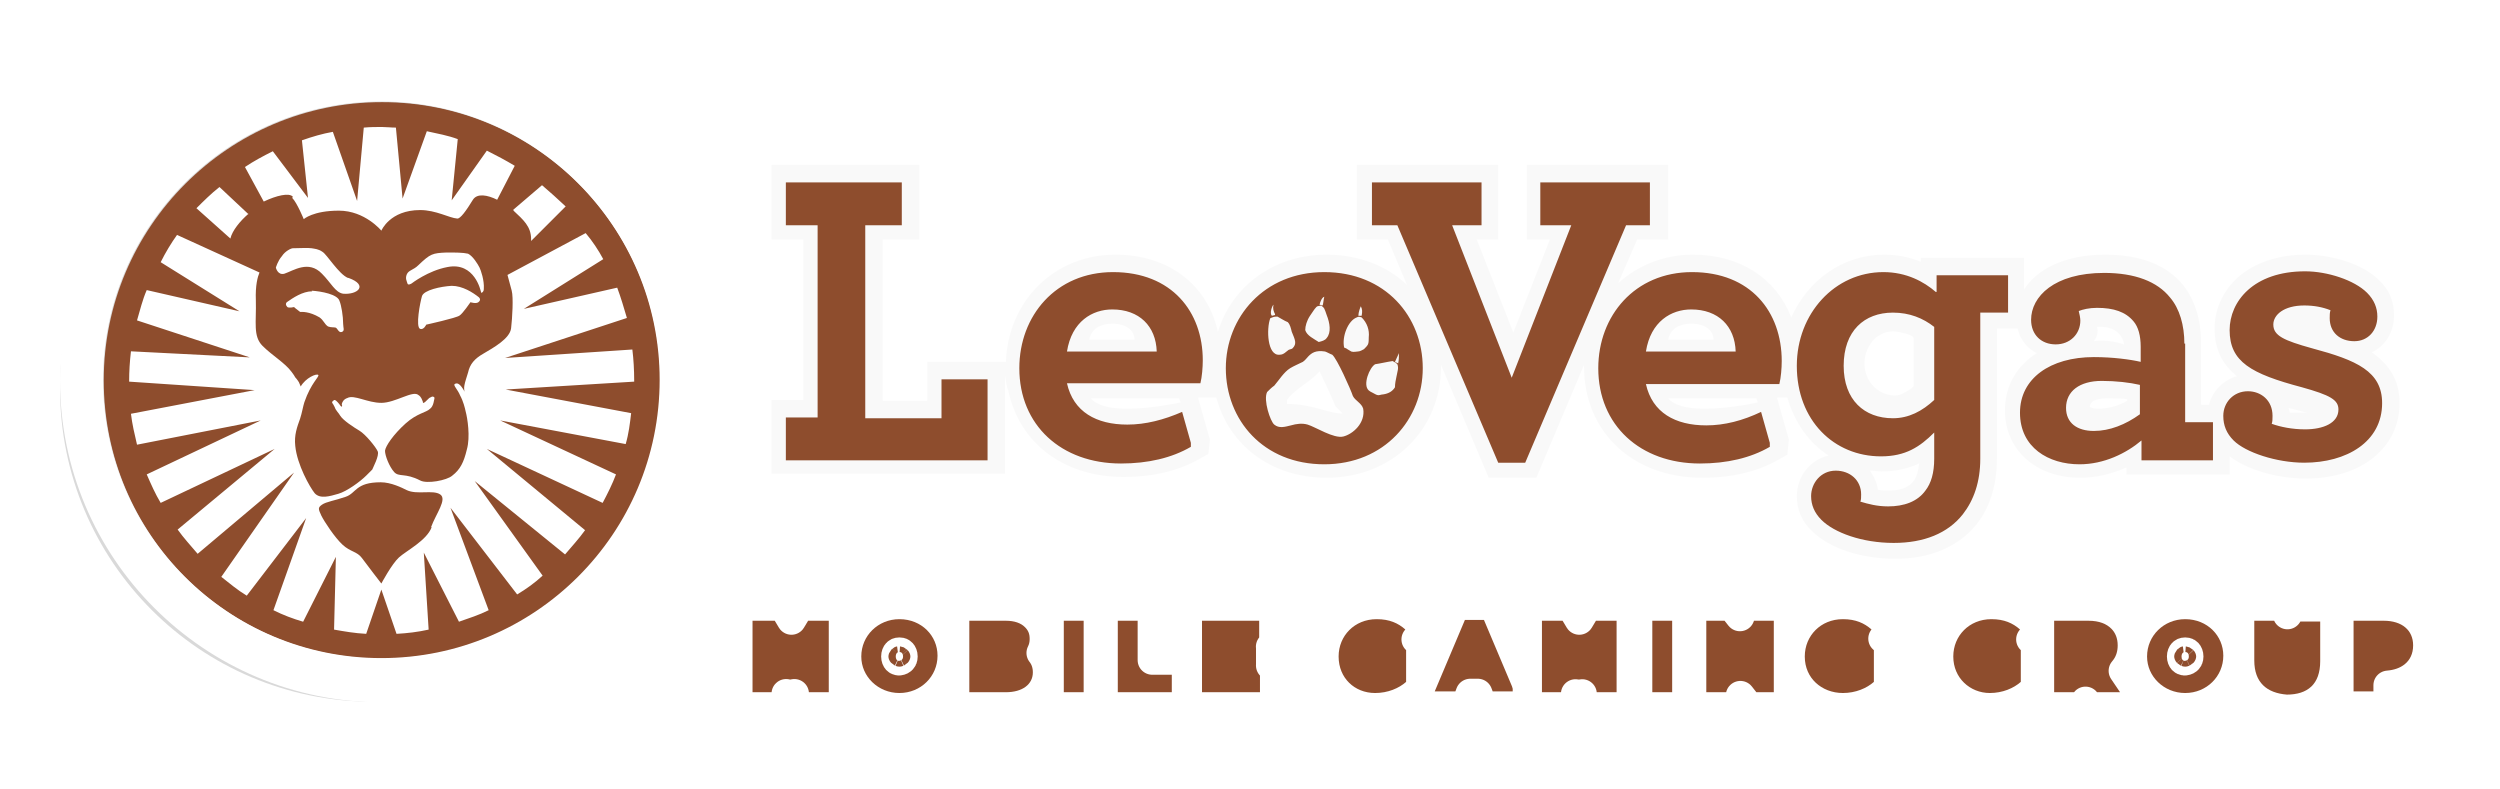 <svg width="171" height="54" viewBox="0 0 171 54" fill="none" xmlns="http://www.w3.org/2000/svg">
<g filter="url(#filter0_d_4745_16979)">
<circle cx="147.5" cy="40.5" r="1.5" fill="white"/>
<path d="M163.111 23.684C163.111 27.378 160.014 29.931 155.614 29.931C154.202 29.931 152.735 29.659 151.486 29.17V29.713H142.306V29.659C141.6 29.822 140.893 29.931 140.242 29.931C138.34 29.931 136.711 29.279 135.624 28.192C135.516 29.985 134.972 31.56 133.995 32.755C132.528 34.548 130.301 35.471 127.585 35.471C124.923 35.471 122.479 34.657 121.066 33.244C120.197 32.375 119.763 31.289 119.763 30.094C119.763 29.55 119.871 29.062 120.034 28.573C118.405 29.442 116.503 29.931 114.33 29.931C110.311 29.931 107.214 27.921 105.856 24.825L103.684 29.931H98.958L96.785 24.77C95.481 27.867 92.385 29.931 88.582 29.931C85.703 29.931 83.259 28.79 81.629 26.834L81.521 27.921L80.543 28.464C78.913 29.442 76.903 29.931 74.676 29.931C71.743 29.931 69.298 28.844 67.669 27.052V29.713H49.525V22.434H51.698V13.634H49.525V6.355H61.802V13.58H59.303V22.434H60.172V19.773H65.605C66.256 15.536 69.679 12.439 74.079 12.439C77.229 12.439 79.782 13.797 81.195 16.133C82.77 13.852 85.486 12.439 88.528 12.439C88.854 12.439 89.18 12.439 89.56 12.494V6.355H112.972V12.494C113.19 12.494 113.407 12.494 113.624 12.494C116.503 12.494 118.948 13.634 120.414 15.644C121.935 13.634 124.217 12.494 126.716 12.494C127.367 12.494 128.019 12.548 128.617 12.711H137.417V13.526C138.612 12.82 140.133 12.494 141.871 12.494C144.642 12.494 146.706 13.309 148.064 14.992C148.39 15.373 148.607 15.753 148.824 16.188C149.15 15.481 149.639 14.829 150.237 14.286C151.595 13.091 153.442 12.439 155.614 12.439C157.461 12.439 159.96 13.091 161.372 14.504C162.242 15.373 162.676 16.459 162.676 17.654C162.676 18.632 162.35 19.555 161.753 20.262C162.73 21.185 163.111 22.326 163.111 23.684Z" fill="white"/>
<g opacity="0.15">
<path opacity="0.15" d="M160.232 20.099C161.156 19.664 161.753 18.741 161.753 17.546C161.753 16.622 161.427 15.807 160.721 15.155C159.526 13.96 157.299 13.417 155.724 13.417C153.823 13.417 152.247 13.96 151.106 14.938C150.074 15.861 149.477 17.111 149.477 18.469C149.477 19.99 150.074 20.968 150.998 21.728C150.074 22 149.314 22.76 149.097 23.684H148.553V19.392C148.553 17.871 148.119 16.513 147.358 15.536C146.218 14.123 144.425 13.417 141.981 13.417C139.102 13.417 137.255 14.504 136.44 15.807V13.634H129.378V13.906C128.618 13.58 127.748 13.417 126.879 13.417C124.055 13.417 121.664 15.155 120.524 17.708C119.492 15.047 117.047 13.417 113.788 13.417C111.778 13.417 109.985 14.178 108.682 15.373L109.985 12.385H112.104V7.279H102.435V12.385H104.01L101.511 18.741L99.013 12.385H100.479V7.279H90.81V12.385H92.929L94.232 15.481C92.874 14.178 90.919 13.417 88.746 13.417C85.161 13.417 82.282 15.536 81.304 18.686C80.598 15.481 77.936 13.417 74.297 13.417C70.114 13.417 66.963 16.568 66.8 20.75H66.746H61.422V23.412H58.38V12.385H60.879V7.279H50.775V12.385H52.948V23.358H50.775V28.41H66.746V21.674C66.8 22.054 66.855 22.489 66.963 22.706C67.344 24.499 68.267 25.965 69.625 26.997C70.983 28.029 72.776 28.627 74.84 28.627C76.904 28.627 78.697 28.192 80.163 27.323L80.652 27.052L80.761 26.074L79.946 23.195H81.141H81.195C82.064 26.454 84.944 28.681 88.746 28.681C93.2 28.681 96.568 25.422 96.568 21.076V20.968L99.828 28.681H103.087L106.346 20.968V21.076C106.346 25.531 109.66 28.681 114.44 28.681C116.504 28.681 118.297 28.247 119.763 27.378L120.252 27.106L120.361 26.074L119.546 23.195H120.252C120.741 24.879 121.719 26.291 123.077 27.16C121.827 27.432 120.904 28.573 120.904 29.931C120.904 30.854 121.23 31.669 121.936 32.321C123.131 33.516 125.304 34.222 127.64 34.222C130.03 34.222 131.931 33.407 133.181 31.886C134.104 30.745 134.593 29.17 134.593 27.378V18.469H136.005C136.168 19.229 136.657 19.827 137.309 20.153C135.951 21.022 135.136 22.38 135.136 24.064C135.136 26.78 137.255 28.681 140.297 28.681C141.383 28.681 142.469 28.41 143.447 27.975V28.464H150.509V27.215C151.704 28.138 153.768 28.736 155.724 28.736C159.526 28.736 162.134 26.617 162.134 23.575C162.134 21.891 161.319 20.859 160.232 20.099ZM74.079 18.143C75.003 18.143 75.6 18.578 75.6 19.229H72.504C72.667 18.415 73.373 18.143 74.079 18.143ZM75.111 23.955C73.753 23.955 72.993 23.684 72.613 23.249H78.642C78.751 23.466 78.751 23.521 78.751 23.521C78.751 23.521 76.85 23.955 75.111 23.955ZM86.03 23.629V23.358C86.627 22.543 87.605 22.163 88.257 21.402C88.637 22.217 89.018 22.978 89.344 23.792C89.507 23.955 89.669 24.118 89.832 24.281C88.8 24.281 87.823 23.629 86.03 23.629ZM113.679 18.143C114.603 18.143 115.2 18.578 115.2 19.229H112.104C112.267 18.415 112.973 18.143 113.679 18.143ZM114.603 23.955C113.245 23.955 112.484 23.684 112.104 23.249H118.134C118.188 23.466 118.242 23.521 118.242 23.521C118.242 23.521 116.341 23.955 114.603 23.955ZM126.227 19.175C126.39 19.012 126.608 18.904 126.825 18.795C127.097 18.686 127.423 18.632 127.694 18.686C127.857 18.686 128.889 18.904 128.889 19.121V22.38C128.889 22.543 128.237 22.869 128.129 22.923C127.911 23.032 127.64 23.086 127.368 23.032C126.879 22.978 126.39 22.706 126.064 22.326C125.304 21.457 125.358 20.044 126.227 19.175ZM128.889 28.899C128.563 29.333 128.02 29.55 127.205 29.55C126.934 29.55 126.716 29.55 126.445 29.496C126.39 29.007 126.173 28.573 125.902 28.192C126.173 28.192 126.445 28.247 126.716 28.247C127.748 28.247 128.563 28.029 129.269 27.703C129.215 28.192 129.106 28.627 128.889 28.899ZM141.437 18.36C143.176 18.252 143.284 19.555 143.284 19.555C142.632 19.338 141.818 19.229 141.22 19.338C141.437 19.067 141.546 18.686 141.437 18.36ZM143.502 23.412C142.85 23.792 142.144 23.955 141.492 23.955C141.166 23.955 140.948 23.847 140.948 23.847C140.948 23.303 141.709 23.249 142.143 23.249C142.632 23.249 143.121 23.249 143.502 23.303V23.412ZM154.637 24.227C154.583 24.118 154.583 24.01 154.529 23.901C154.963 24.01 155.343 24.118 155.778 24.227H154.637Z" fill="black"/>
</g>
<circle cx="23.526" cy="22.579" r="21.421" fill="#D9D9D9"/>
<path d="M130.3 23.358C129.485 24.119 128.562 24.608 127.475 24.608C125.52 24.608 124.107 23.358 124.107 21.022C124.107 18.632 125.52 17.383 127.475 17.383C128.616 17.383 129.539 17.763 130.3 18.36V23.358ZM130.409 15.97C129.594 15.264 128.399 14.612 126.823 14.612C123.51 14.612 120.902 17.437 120.902 21.022C120.902 24.77 123.455 27.215 126.66 27.215C128.344 27.215 129.322 26.563 130.3 25.585V27.378C130.3 28.356 130.083 29.062 129.702 29.551C129.159 30.311 128.236 30.637 127.149 30.637C126.389 30.637 125.791 30.474 125.248 30.311C125.302 30.203 125.302 29.985 125.302 29.822C125.302 28.845 124.542 28.193 123.564 28.193C122.532 28.193 121.88 29.062 121.88 29.931C121.88 30.528 122.097 31.072 122.586 31.561C123.455 32.43 125.357 33.136 127.53 33.136C129.594 33.136 131.223 32.484 132.255 31.18C133.016 30.203 133.451 28.953 133.451 27.378V17.383H135.352V14.83H130.463V15.97H130.409ZM144.369 24.336C143.391 25.042 142.305 25.477 141.218 25.477C140.078 25.477 139.317 24.933 139.317 23.901C139.317 22.761 140.241 22.054 141.762 22.054C142.739 22.054 143.663 22.163 144.369 22.326V24.336ZM147.411 19.501C147.411 18.252 147.085 17.111 146.433 16.351C145.564 15.264 144.043 14.667 141.925 14.667C138.502 14.667 136.927 16.296 136.927 17.872C136.927 18.904 137.633 19.556 138.611 19.556C139.589 19.556 140.295 18.849 140.295 17.926C140.295 17.763 140.241 17.491 140.186 17.274C140.458 17.166 140.892 17.057 141.436 17.057C142.576 17.057 143.391 17.328 143.934 17.98C144.26 18.36 144.423 18.958 144.423 19.719V20.751C143.717 20.588 142.522 20.425 141.218 20.425C138.231 20.425 136.167 21.891 136.167 24.227C136.167 26.617 138.122 27.758 140.241 27.758C141.925 27.758 143.446 26.998 144.478 26.128V27.486H149.367V24.879H147.465V19.501H147.411ZM110.853 11.408V8.474H103.357V11.408H105.475L101.401 21.837L97.327 11.408H99.337V8.474H91.841V11.408H93.579L100.478 27.649H102.325L109.223 11.408H110.853ZM110.581 20.044C110.907 17.98 112.32 17.166 113.678 17.166C115.525 17.166 116.665 18.306 116.72 20.044H110.581ZM113.732 14.612C109.821 14.612 107.322 17.6 107.322 21.185C107.322 25.096 110.201 27.704 114.275 27.704C116.122 27.704 117.752 27.323 119.055 26.563V26.291L118.458 24.173C117.209 24.77 115.959 25.096 114.71 25.096C112.591 25.096 111.016 24.227 110.581 22.272H119.707C119.816 21.837 119.87 21.185 119.87 20.696C119.87 17.328 117.752 14.612 113.732 14.612ZM156.157 19.827C154.201 19.284 153.495 18.958 153.495 18.198C153.495 17.546 154.201 16.894 155.613 16.894C156.265 16.894 156.863 17.003 157.406 17.22C157.352 17.383 157.352 17.546 157.352 17.763C157.352 18.741 158.058 19.338 159.036 19.338C159.959 19.338 160.611 18.632 160.611 17.654C160.611 17.057 160.394 16.514 159.905 16.025C159.036 15.156 157.189 14.558 155.668 14.558C152.137 14.558 150.507 16.622 150.507 18.578C150.507 20.751 151.974 21.566 155.451 22.489C157.406 23.032 157.949 23.358 157.949 24.01C157.949 24.933 156.917 25.368 155.668 25.368C154.799 25.368 153.984 25.205 153.386 24.988C153.441 24.825 153.441 24.662 153.441 24.445C153.441 23.358 152.626 22.761 151.757 22.761C150.779 22.761 150.073 23.521 150.073 24.445C150.073 25.096 150.29 25.64 150.779 26.128C151.594 26.943 153.712 27.649 155.613 27.649C158.492 27.649 160.937 26.237 160.937 23.575C160.937 21.402 159.199 20.642 156.157 19.827ZM93.633 20.859C93.579 20.805 93.47 20.805 93.416 20.751C93.525 20.533 93.579 20.37 93.688 20.153C93.688 20.37 93.688 20.642 93.633 20.859ZM93.525 21.728C93.47 22 93.416 22.217 93.416 22.489C93.253 22.761 92.981 22.924 92.601 22.978C92.493 22.978 92.384 23.032 92.275 23.032C92.167 23.032 92.004 22.924 91.895 22.869C91.786 22.815 91.678 22.761 91.623 22.706C91.189 22.326 91.678 21.131 92.058 20.914C92.438 20.859 92.873 20.751 93.253 20.696C93.362 20.751 93.47 20.805 93.579 20.914C93.688 21.185 93.579 21.402 93.525 21.728ZM90.863 20.044C90.754 20.044 90.591 20.099 90.428 20.044C90.32 19.99 90.265 19.936 90.157 19.881C90.102 19.827 90.048 19.827 89.939 19.773C89.776 19.012 90.211 17.926 90.808 17.709C90.917 17.654 90.972 17.654 91.135 17.709C91.515 18.089 91.678 18.578 91.623 19.067C91.623 19.23 91.623 19.447 91.569 19.556C91.515 19.664 91.406 19.773 91.297 19.881C91.189 19.936 91.026 20.044 90.863 20.044ZM89.885 25.857C89.233 26.02 87.984 25.205 87.441 25.042C87.06 24.933 86.68 24.988 86.3 25.096C85.865 25.205 85.485 25.314 85.159 25.042C84.888 24.825 84.399 23.358 84.67 22.815C84.833 22.652 84.996 22.489 85.159 22.38C85.485 22 85.811 21.457 86.246 21.185C86.517 21.022 86.789 20.914 87.115 20.751C87.278 20.642 87.386 20.479 87.495 20.37C87.712 20.153 87.984 19.936 88.636 20.044C88.799 20.099 88.962 20.207 89.125 20.262C89.451 20.533 90.374 22.598 90.537 23.087C90.7 23.412 91.135 23.575 91.243 23.956C91.406 24.933 90.537 25.694 89.885 25.857ZM84.888 17.763C85.05 17.709 85.105 17.654 85.376 17.654C85.594 17.763 85.811 17.926 86.083 18.035C86.246 18.198 86.3 18.469 86.354 18.686C86.572 19.23 86.734 19.501 86.409 19.827C86.354 19.881 86.246 19.881 86.137 19.936C85.974 20.044 85.811 20.262 85.539 20.262C84.67 20.37 84.616 18.469 84.888 17.763ZM85.105 16.84C85.05 17.111 85.105 17.274 85.213 17.491V17.546C85.159 17.546 85.05 17.6 84.996 17.6C84.833 17.437 84.996 16.948 85.105 16.84ZM87.604 17.6C87.766 17.383 87.875 17.166 88.038 17.003C88.147 16.894 88.255 16.948 88.364 16.894C88.418 16.948 88.527 17.003 88.581 17.111C88.636 17.22 88.69 17.383 88.744 17.546C88.962 18.089 89.07 18.741 88.744 19.121C88.636 19.284 88.418 19.338 88.201 19.393C87.875 19.175 87.386 18.958 87.278 18.578C87.278 18.306 87.386 17.926 87.604 17.6ZM88.581 16.296C88.527 16.514 88.527 16.677 88.473 16.894C88.418 16.894 88.31 16.84 88.255 16.84C88.31 16.622 88.418 16.351 88.581 16.296ZM91.08 16.948C91.189 17.166 91.189 17.328 91.135 17.6C91.08 17.6 90.972 17.6 90.917 17.6V17.546C90.917 17.383 91.026 17.057 91.08 16.948ZM88.581 14.612C84.453 14.612 81.846 17.709 81.846 21.185C81.846 24.716 84.399 27.758 88.581 27.758C92.71 27.758 95.317 24.662 95.317 21.185C95.317 17.654 92.764 14.612 88.581 14.612ZM62.399 24.608H57.184V11.408H59.683V8.474H51.752V11.408H53.925V24.553H51.752V27.486H65.549V21.946H62.399V24.608ZM70.981 20.044C71.307 17.98 72.72 17.166 74.078 17.166C75.925 17.166 77.065 18.306 77.12 20.044H70.981ZM74.132 14.612C70.221 14.612 67.722 17.6 67.722 21.185C67.722 25.096 70.601 27.704 74.675 27.704C76.522 27.704 78.152 27.323 79.455 26.563V26.291L78.858 24.173C77.609 24.716 76.359 25.042 75.11 25.042C72.991 25.042 71.416 24.173 70.981 22.217H80.107C80.216 21.783 80.27 21.131 80.27 20.642C80.27 17.328 78.152 14.612 74.132 14.612Z" fill="#8E4D2D"/>
<path d="M24.131 2.987C34.623 2.987 43.165 11.53 43.165 22.022C43.165 32.555 34.623 41.057 24.131 41.057C13.639 41.057 5.096 32.555 5.096 22.022C5.096 11.53 13.639 2.987 24.131 2.987Z" fill="#8E4D2D"/>
<path d="M17.989 9.538C18.32 9.87 18.776 10.99 18.776 10.99C18.776 10.99 19.399 10.409 21.182 10.409C22.965 10.409 24.085 11.778 24.085 11.778C24.085 11.778 24.665 10.368 26.739 10.368C27.817 10.368 28.729 10.907 29.268 10.948C29.476 10.99 29.891 10.409 30.347 9.663C30.637 9.206 31.342 9.331 32.006 9.663L33.208 7.34C32.586 6.967 31.964 6.635 31.301 6.303L28.895 9.704L29.31 5.516C28.646 5.267 27.942 5.142 27.195 4.976L25.536 9.58L25.08 4.728C24.748 4.728 24.416 4.686 24.126 4.686C23.712 4.686 23.338 4.686 22.882 4.728L22.426 9.746L20.767 5.018C20.062 5.142 19.357 5.35 18.652 5.598L19.067 9.538L16.662 6.345C15.998 6.677 15.376 7.008 14.754 7.423L16.04 9.787C16.91 9.372 17.781 9.165 18.03 9.455L17.989 9.538ZM26.863 16.256C26.739 16.671 26.407 18.371 26.739 18.496C26.988 18.579 27.154 18.206 27.154 18.206C27.154 18.206 29.227 17.749 29.434 17.583C29.642 17.459 30.181 16.671 30.181 16.671C30.181 16.671 30.554 16.796 30.72 16.671C30.886 16.547 30.844 16.422 30.762 16.339C30.347 16.008 29.642 15.551 28.895 15.551C28.149 15.593 26.988 15.842 26.863 16.256ZM21.804 15.012C21.182 14.763 20.352 13.395 20.062 13.229C19.772 13.022 19.523 13.022 19.316 12.98C19.108 12.939 18.362 12.98 18.03 12.98C17.906 12.98 17.491 13.188 17.284 13.519C16.993 13.851 16.869 14.307 16.869 14.307C16.869 14.307 16.993 14.846 17.45 14.722C18.072 14.515 19.108 13.768 20.021 14.722C20.643 15.344 20.933 16.008 21.472 16.09C22.467 16.173 23.214 15.51 21.845 15.012H21.804ZM33.125 10.409C33.789 11.031 34.328 11.487 34.328 12.358V12.483L36.692 10.119C36.111 9.58 35.614 9.123 35.074 8.667L33.084 10.368H33.125V10.409ZM41.378 22.021C41.378 21.316 41.336 20.569 41.253 19.906L32.545 20.486L40.88 17.749C40.673 17.044 40.465 16.339 40.217 15.676L33.83 17.127L39.263 13.727C38.931 13.105 38.516 12.483 38.06 11.944L32.711 14.805C32.794 15.137 32.918 15.593 33.001 15.883C33.125 16.339 33.042 17.749 32.959 18.454C32.876 19.159 31.757 19.781 31.052 20.196C30.471 20.528 30.139 20.901 30.015 21.482C29.932 21.772 29.808 22.104 29.766 22.352C29.725 22.56 29.766 22.684 29.766 22.809C29.766 22.767 29.683 22.601 29.642 22.56C29.393 22.187 29.227 22.187 29.103 22.27C28.978 22.352 29.31 22.643 29.476 23.058C29.683 23.431 29.808 23.928 29.849 24.136C29.974 24.592 30.181 25.878 29.932 26.748C29.725 27.619 29.476 28.117 28.937 28.532C28.564 28.863 27.195 29.112 26.739 28.863C25.702 28.324 25.287 28.656 24.956 28.283C24.624 27.91 24.334 27.163 24.334 26.831C24.375 26.5 24.914 25.712 25.744 24.965C26.532 24.26 27.154 24.219 27.402 23.97C27.527 23.887 27.61 23.721 27.651 23.555C27.693 23.306 27.776 23.182 27.651 23.14C27.568 23.099 27.527 23.14 27.361 23.223C27.154 23.431 26.988 23.597 26.946 23.555C26.905 23.514 26.946 23.514 26.905 23.431C26.863 23.348 26.822 23.14 26.614 23.016C26.241 22.684 25.039 23.555 24.085 23.555C23.131 23.555 22.219 22.975 21.762 23.223C21.514 23.306 21.431 23.472 21.389 23.597C21.348 23.721 21.431 23.721 21.389 23.804C21.306 23.845 21.265 23.68 21.099 23.514C20.933 23.348 20.892 23.306 20.767 23.431C20.643 23.555 20.767 23.555 20.892 23.845C20.974 24.094 21.182 24.26 21.265 24.426C21.472 24.758 22.177 25.214 22.592 25.463C23.006 25.712 23.712 26.582 23.836 26.873C23.96 27.163 23.504 27.992 23.463 28.117L23.048 28.532C22.633 28.946 21.721 29.61 21.14 29.776C20.56 29.942 19.896 30.149 19.523 29.734C19.191 29.32 18.32 27.785 18.196 26.5C18.113 25.753 18.32 25.214 18.528 24.633C18.652 24.26 18.735 23.762 18.818 23.514C19.274 22.187 19.855 21.772 19.772 21.648C19.647 21.523 18.901 21.855 18.569 22.435L18.445 22.145C18.445 22.145 18.32 21.938 18.196 21.813C18.154 21.73 18.072 21.606 17.947 21.44C17.491 20.818 16.62 20.32 15.957 19.657C15.293 18.993 15.542 18.04 15.5 16.547C15.459 15.51 15.625 14.929 15.749 14.639L10.109 12.068C9.695 12.648 9.321 13.271 8.99 13.934L14.381 17.293L8.036 15.842C7.745 16.505 7.58 17.21 7.372 17.915L15.086 20.445L6.957 20.03C6.875 20.735 6.833 21.399 6.833 22.104L15.417 22.684L6.957 24.302C7.04 25.007 7.206 25.712 7.372 26.417L15.832 24.758L8.036 28.449C8.326 29.112 8.616 29.776 8.99 30.398L16.786 26.707L10.151 32.222C10.565 32.803 11.063 33.342 11.519 33.881L18.113 28.324L13.137 35.457C13.717 35.913 14.256 36.37 14.878 36.743L18.942 31.434L16.703 37.738C17.366 38.07 18.03 38.319 18.735 38.526L20.974 34.089L20.85 39.065C21.555 39.189 22.26 39.314 23.048 39.355L24.085 36.328L25.122 39.355C25.868 39.314 26.573 39.231 27.319 39.065L26.988 33.798L29.393 38.526C30.098 38.277 30.762 38.07 31.425 37.738L28.812 30.73L33.374 36.66C33.996 36.286 34.577 35.872 35.116 35.374L30.471 28.905L36.65 33.923C37.106 33.384 37.604 32.844 38.019 32.264L31.301 26.707L39.221 30.398C39.553 29.776 39.885 29.112 40.134 28.449L32.213 24.758L40.797 26.375C41.005 25.67 41.088 24.965 41.17 24.26L32.586 22.643L41.378 22.104V22.021ZM27.527 32.057C27.195 32.969 25.785 33.674 25.287 34.13C24.79 34.586 24.085 35.913 24.085 35.913C24.085 35.913 23.089 34.628 22.758 34.172C22.426 33.715 21.97 33.757 21.431 33.259C20.892 32.761 20.186 31.683 19.979 31.269C19.772 30.812 19.73 30.73 20.021 30.522C20.311 30.315 20.933 30.232 21.638 29.983C22.384 29.734 22.302 28.988 24.043 28.988C24.748 28.988 25.495 29.361 25.826 29.527C26.532 29.859 27.61 29.485 28.107 29.817C28.605 30.149 27.817 31.144 27.485 32.057H27.527ZM19.357 15.925C18.694 15.925 18.03 16.381 17.615 16.671C17.532 16.754 17.532 16.878 17.657 17.003C17.781 17.086 18.113 17.003 18.113 17.003C18.113 17.003 18.237 17.127 18.528 17.335C18.652 17.335 19.15 17.293 19.855 17.708C20.145 17.915 20.186 18.164 20.435 18.33C20.643 18.413 20.85 18.371 20.974 18.413C21.099 18.496 21.182 18.786 21.389 18.703C21.596 18.62 21.472 18.413 21.472 18.164C21.472 17.625 21.348 16.878 21.223 16.588C21.099 16.132 19.979 15.925 19.316 15.883L19.357 15.925ZM24.085 0C11.975 0 2.105 9.87 2.105 22.021C2.105 34.172 11.975 44.041 24.126 44.041C36.277 44.041 46.147 34.172 46.147 22.021C46.147 9.87 36.236 0 24.126 0L24.085 0ZM24.085 41.014C13.593 41.014 5.05 32.513 5.05 21.979C5.05 11.487 13.593 2.944 24.085 2.944C34.577 2.944 43.12 11.487 43.12 21.979C43.12 32.513 34.577 41.014 24.085 41.014ZM15.003 10.658L13.012 8.792C12.432 9.248 11.934 9.746 11.436 10.243L13.759 12.317C13.883 11.778 14.422 11.114 15.003 10.616V10.658ZM30.969 16.008C30.969 16.008 31.093 15.966 31.093 15.759C31.135 15.178 30.886 14.473 30.803 14.307C30.678 14.058 30.347 13.519 30.015 13.353C29.683 13.271 29.103 13.271 28.564 13.271C27.568 13.312 27.444 13.353 26.614 14.141C26.283 14.473 25.951 14.473 25.826 14.763C25.702 15.054 25.826 15.22 25.868 15.386C25.909 15.551 26.158 15.386 26.158 15.386C26.158 15.386 27.278 14.515 28.605 14.266C30.471 13.893 30.886 15.925 30.886 15.925C30.886 15.925 30.927 16.049 30.969 16.049V16.008Z" fill="white"/>
<path d="M42.212 17.418C41.963 16.672 41.341 14.764 40.76 13.437C40.512 13.064 39.848 13.52 39.972 13.686L40.055 13.769L36.613 15.842L40.636 14.971C40.636 14.971 40.885 15.552 41.051 16.34C41.258 17.086 41.424 18.04 41.424 18.04L35.825 19.657L39.682 19.45C40.263 19.201 40.926 19.201 41.424 19.077C41.797 18.953 42.419 18.87 42.419 18.455C42.419 18.123 42.336 17.75 42.212 17.377V17.418ZM32.632 16.381C32.508 15.345 31.969 16.713 31.596 16.837L30.476 17.418C30.144 17.625 29.688 17.874 29.356 18.082C28.9 18.372 28.278 18.662 27.905 18.953C26.038 20.321 24.96 21.814 24.255 23.141H24.297C24.877 23.017 25.914 22.436 26.37 22.436C26.826 22.436 27.075 22.851 27.366 22.809C27.656 22.768 28.112 22.809 27.905 23.473C27.697 24.178 27.2 24.219 26.536 24.758C25.873 25.297 25.126 25.837 24.919 26.376C24.794 26.956 24.794 27.703 25.334 27.993C25.914 28.283 26.992 28.905 28.07 28.449C29.149 27.993 29.854 26.251 29.688 25.132C29.48 24.012 29.066 22.726 28.776 22.395C28.444 22.063 28.651 21.607 28.817 21.524C29.024 21.524 29.398 21.897 29.522 21.565C29.646 21.233 29.895 20.155 30.6 19.699C31.305 19.284 32.591 18.579 32.632 17.46C32.715 17.086 32.674 16.713 32.632 16.381ZM20.316 29.61C21.02 29.569 22.928 28.532 23.177 28.159C23.426 27.786 23.799 26.915 23.301 26.417C23.177 26.293 23.011 26.127 22.887 26.044C22.762 26.003 22.804 26.293 22.679 26.376C22.472 26.707 22.306 27.039 22.057 27.288C21.601 27.827 19.445 28.739 19.528 29.154C19.652 29.527 19.901 29.735 20.274 29.693L20.316 29.61ZM17.91 38.444C17.164 38.153 16.376 37.739 16.376 37.739L17.993 33.218L14.924 37.117C14.924 37.117 14.261 36.66 13.639 36.163C13.017 35.624 12.436 35.126 12.436 35.126L15.381 31.559L14.385 32.14L11.69 34.255L11.441 34.006C11.109 34.255 10.446 34.089 10.57 34.67C11.275 35.375 12.685 36.785 14.344 37.697C16.127 38.734 17.703 39.356 18.657 39.688C19.196 39.605 19.445 39.231 19.859 38.775C20.15 38.444 20.316 37.656 20.564 37.2L20.689 35.167L18.988 38.775C18.988 38.775 18.449 38.692 17.869 38.402L17.91 38.444ZM26.246 30.067C25.665 29.942 25.168 29.527 24.172 29.527C23.177 29.527 22.928 30.149 22.182 30.481C21.435 30.772 20.274 30.398 20.398 31.02C20.523 31.684 21.643 32.762 22.14 33.094C22.596 33.384 23.26 33.799 23.509 34.462C24.297 33.882 25.085 33.509 25.914 33.135C26.204 33.011 26.536 32.721 26.868 32.347C26.951 32.264 26.992 32.099 27.075 32.016C27.324 31.559 28.153 30.398 27.946 30.108C27.739 29.818 26.868 30.191 26.287 30.067H26.246Z" fill="#8E4D2D"/>
<path d="M51.851 37.945C51.67 37.644 51.345 37.459 50.994 37.459H49.581H49.473C48.92 37.459 48.473 37.907 48.473 38.459V43.348C48.473 43.901 48.92 44.348 49.473 44.348H50.776C51.296 44.348 51.722 43.953 51.772 43.446C51.854 43.468 51.939 43.479 52.026 43.479H52.08C52.167 43.479 52.252 43.468 52.334 43.446C52.383 43.953 52.81 44.348 53.329 44.348H54.688C55.24 44.348 55.688 43.901 55.688 43.348V38.459C55.688 37.907 55.24 37.459 54.688 37.459H53.275C52.924 37.459 52.598 37.644 52.418 37.945L52.134 38.417L51.851 37.945Z" fill="#8E4D2D" stroke="white" stroke-width="2" stroke-linejoin="round"/>
<path d="M59.52 37.351C57.514 37.351 55.912 38.925 55.912 40.904C55.912 42.842 57.529 44.402 59.52 44.402C61.525 44.402 63.127 42.828 63.127 40.849C63.127 38.925 61.579 37.351 59.52 37.351ZM59.52 40.6C59.577 40.6 59.612 40.611 59.634 40.62C59.655 40.63 59.674 40.643 59.691 40.662C59.726 40.7 59.769 40.779 59.769 40.904C59.769 41.02 59.732 41.082 59.701 41.115C59.674 41.144 59.614 41.19 59.487 41.206C59.448 41.203 59.422 41.195 59.405 41.187C59.384 41.178 59.365 41.164 59.348 41.146C59.313 41.107 59.27 41.028 59.27 40.904C59.27 40.779 59.313 40.7 59.348 40.662C59.365 40.643 59.384 40.63 59.405 40.62C59.427 40.611 59.462 40.6 59.52 40.6Z" fill="#8E4D2D" stroke="white" stroke-width="2" stroke-linejoin="round"/>
<path d="M64.301 37.459C63.748 37.459 63.301 37.907 63.301 38.459V43.348C63.301 43.901 63.748 44.348 64.301 44.348H66.799C67.516 44.348 68.208 44.179 68.748 43.777C69.315 43.355 69.647 42.72 69.647 41.99C69.647 41.493 69.506 41.038 69.21 40.662C69.345 40.396 69.429 40.08 69.429 39.709C69.429 39.422 69.388 39.134 69.269 38.852C69.15 38.57 68.98 38.356 68.81 38.187C68.293 37.67 67.567 37.459 66.799 37.459H64.301Z" fill="#8E4D2D" stroke="white" stroke-width="2" stroke-linejoin="round"/>
<path d="M70.764 37.459C70.211 37.459 69.764 37.907 69.764 38.459V43.348C69.764 43.901 70.211 44.348 70.764 44.348H72.122C72.674 44.348 73.122 43.901 73.122 43.348V38.459C73.122 37.907 72.674 37.459 72.122 37.459H70.764Z" fill="#8E4D2D" stroke="white" stroke-width="2" stroke-linejoin="round"/>
<path d="M74.457 37.459C73.905 37.459 73.457 37.907 73.457 38.459V43.348C73.457 43.901 73.905 44.348 74.457 44.348H78.151C78.703 44.348 79.151 43.901 79.151 43.348V42.153C79.151 41.601 78.703 41.153 78.151 41.153H76.815V38.459C76.815 37.907 76.367 37.459 75.815 37.459H74.457Z" fill="#8E4D2D" stroke="white" stroke-width="2" stroke-linejoin="round"/>
<path d="M80.217 37.459C79.665 37.459 79.217 37.907 79.217 38.459V43.348C79.217 43.901 79.665 44.348 80.217 44.348H84.182C84.734 44.348 85.182 43.901 85.182 43.348V42.208C85.182 41.941 85.078 41.699 84.908 41.52C84.91 41.496 84.911 41.471 84.911 41.447V40.361C84.911 40.317 84.908 40.275 84.903 40.233C85.043 40.06 85.128 39.84 85.128 39.6V38.459C85.128 37.907 84.68 37.459 84.128 37.459H80.217Z" fill="#8E4D2D" stroke="white" stroke-width="2" stroke-linejoin="round"/>
<path d="M94.892 39.697C95.237 39.282 95.191 38.668 94.788 38.309C94.118 37.714 93.285 37.351 92.168 37.351C90.095 37.351 88.561 38.939 88.561 40.904C88.561 42.937 90.109 44.402 92.059 44.402C93.17 44.402 94.168 43.989 94.842 43.389C95.056 43.2 95.178 42.928 95.178 42.642V40.469C95.178 40.18 95.055 39.919 94.859 39.737L94.892 39.697Z" fill="#8E4D2D" stroke="white" stroke-width="2" stroke-linejoin="round"/>
<path d="M98.199 37.405C97.797 37.405 97.434 37.645 97.278 38.016L95.213 42.905C95.083 43.214 95.116 43.567 95.301 43.846C95.487 44.126 95.8 44.294 96.135 44.294H97.547C97.964 44.294 98.337 44.035 98.483 43.645L98.566 43.425H99.081L99.164 43.645C99.31 44.035 99.683 44.294 100.1 44.294H101.567C101.902 44.294 102.215 44.126 102.4 43.846C102.585 43.567 102.618 43.214 102.488 42.905L100.424 38.016C100.268 37.645 99.905 37.405 99.503 37.405H98.199Z" fill="#8E4D2D" stroke="white" stroke-width="2" stroke-linejoin="round"/>
<path d="M103.469 37.459C102.916 37.459 102.469 37.907 102.469 38.459V43.348C102.469 43.901 102.916 44.348 103.469 44.348H104.772C105.287 44.348 105.711 43.959 105.766 43.459C105.832 43.472 105.899 43.479 105.968 43.479H106.022C106.09 43.479 106.157 43.472 106.223 43.459C106.278 43.959 106.702 44.348 107.217 44.348H108.575C109.127 44.348 109.575 43.901 109.575 43.348V38.459C109.575 37.907 109.127 37.459 108.575 37.459H107.163C106.811 37.459 106.486 37.644 106.305 37.945L106.022 38.417L105.739 37.945C105.558 37.644 105.232 37.459 104.881 37.459H103.469Z" fill="#8E4D2D" stroke="white" stroke-width="2" stroke-linejoin="round"/>
<path d="M111.018 37.459C110.465 37.459 110.018 37.907 110.018 38.459V43.348C110.018 43.901 110.465 44.348 111.018 44.348H112.376C112.928 44.348 113.376 43.901 113.376 43.348V38.459C113.376 37.907 112.928 37.459 112.376 37.459H111.018Z" fill="#8E4D2D" stroke="white" stroke-width="2" stroke-linejoin="round"/>
<path d="M114.711 37.459C114.159 37.459 113.711 37.907 113.711 38.459V43.348C113.711 43.901 114.159 44.348 114.711 44.348H116.069C116.543 44.348 116.941 44.018 117.043 43.575L117.343 43.961C117.532 44.205 117.824 44.348 118.133 44.348H119.328C119.881 44.348 120.328 43.901 120.328 43.348V38.459C120.328 37.907 119.881 37.459 119.328 37.459H117.97C117.516 37.459 117.133 37.762 117.011 38.177L116.746 37.841C116.556 37.6 116.267 37.459 115.96 37.459H114.711Z" fill="#8E4D2D" stroke="white" stroke-width="2" stroke-linejoin="round"/>
<path d="M126.79 39.682C127.123 39.268 127.073 38.664 126.675 38.309C126.005 37.714 125.172 37.351 124.055 37.351C121.981 37.351 120.447 38.939 120.447 40.904C120.447 42.978 122.093 44.402 124.055 44.402C125.165 44.402 126.163 43.989 126.838 43.389C127.051 43.2 127.173 42.928 127.173 42.642V40.469C127.173 40.15 127.023 39.865 126.79 39.682Z" fill="#8E4D2D" stroke="white" stroke-width="2" stroke-linejoin="round"/>
<path d="M136.937 39.697C137.282 39.282 137.236 38.668 136.833 38.309C136.163 37.714 135.33 37.351 134.213 37.351C132.14 37.351 130.605 38.939 130.605 40.904C130.605 42.951 132.223 44.402 134.104 44.402C135.215 44.402 136.213 43.989 136.887 43.389C137.101 43.2 137.223 42.928 137.223 42.642V40.469C137.223 40.18 137.1 39.919 136.904 39.737L136.937 39.697Z" fill="#8E4D2D" stroke="white" stroke-width="2" stroke-linejoin="round"/>
<path d="M139.862 44.348C140.182 44.348 140.467 44.198 140.65 43.965C140.838 44.206 141.128 44.348 141.437 44.348H143.013C143.383 44.348 143.723 44.144 143.896 43.817C144.069 43.49 144.048 43.094 143.84 42.788L143.23 41.886C143.295 41.811 143.356 41.732 143.413 41.647C143.709 41.21 143.85 40.697 143.85 40.143C143.85 39.416 143.6 38.773 143.122 38.296C142.57 37.743 141.805 37.459 140.84 37.459H138.558H138.504C137.952 37.459 137.504 37.907 137.504 38.459V43.348C137.504 43.901 137.952 44.348 138.504 44.348H139.862Z" fill="#8E4D2D" stroke="white" stroke-width="2" stroke-linejoin="round"/>
<path d="M147.467 37.351C145.462 37.351 143.859 38.925 143.859 40.904C143.859 42.842 145.476 44.402 147.467 44.402C149.472 44.402 151.074 42.828 151.074 40.849C151.074 38.925 149.526 37.351 147.467 37.351ZM147.467 40.6C147.524 40.6 147.56 40.611 147.581 40.62C147.603 40.63 147.621 40.643 147.639 40.662C147.674 40.7 147.716 40.779 147.716 40.904C147.716 41.02 147.679 41.082 147.648 41.115C147.621 41.144 147.561 41.19 147.434 41.206C147.395 41.203 147.369 41.195 147.353 41.187C147.331 41.178 147.312 41.164 147.295 41.146C147.26 41.107 147.217 41.028 147.217 40.904C147.217 40.779 147.26 40.7 147.295 40.662C147.312 40.643 147.331 40.63 147.353 40.62C147.374 40.611 147.41 40.6 147.467 40.6Z" fill="#8E4D2D" stroke="white" stroke-width="2" stroke-linejoin="round"/>
<path d="M152.193 37.459C151.641 37.459 151.193 37.907 151.193 38.459V41.175C151.193 42.132 151.472 42.973 152.097 43.586C152.707 44.185 153.519 44.442 154.341 44.508C154.367 44.51 154.394 44.511 154.421 44.511C155.28 44.511 156.136 44.296 156.779 43.687C157.431 43.069 157.702 42.198 157.702 41.23V38.514C157.702 37.962 157.254 37.514 156.702 37.514H155.344C154.962 37.514 154.629 37.728 154.461 38.044C154.303 37.699 153.955 37.459 153.551 37.459H152.193Z" fill="#8E4D2D" stroke="white" stroke-width="2" stroke-linejoin="round"/>
<path d="M158.984 37.459C158.432 37.459 157.984 37.907 157.984 38.459V43.294C157.984 43.846 158.432 44.294 158.984 44.294H160.342C160.895 44.294 161.342 43.846 161.342 43.294V42.868C161.976 42.817 162.596 42.622 163.097 42.223C163.72 41.727 164.058 40.995 164.058 40.143C164.058 39.363 163.761 38.651 163.167 38.15C162.592 37.666 161.838 37.459 161.049 37.459H158.984Z" fill="#8E4D2D" stroke="white" stroke-width="2" stroke-linejoin="round"/>
</g>
<defs>
<filter id="filter0_d_4745_16979" x="0.605" y="0" width="169.953" height="53.011" filterUnits="userSpaceOnUse" color-interpolation-filters="sRGB">
<feFlood flood-opacity="0" result="BackgroundImageFix"/>
<feColorMatrix in="SourceAlpha" type="matrix" values="0 0 0 0 0 0 0 0 0 0 0 0 0 0 0 0 0 0 127 0" result="hardAlpha"/>
<feOffset dx="2" dy="4"/>
<feGaussianBlur stdDeviation="1.75"/>
<feComposite in2="hardAlpha" operator="out"/>
<feColorMatrix type="matrix" values="0 0 0 0 0.251 0 0 0 0 0.251 0 0 0 0 0.251 0 0 0 0.15 0"/>
<feBlend mode="normal" in2="BackgroundImageFix" result="effect1_dropShadow_4745_16979"/>
<feBlend mode="normal" in="SourceGraphic" in2="effect1_dropShadow_4745_16979" result="shape"/>
</filter>
</defs>
</svg>
